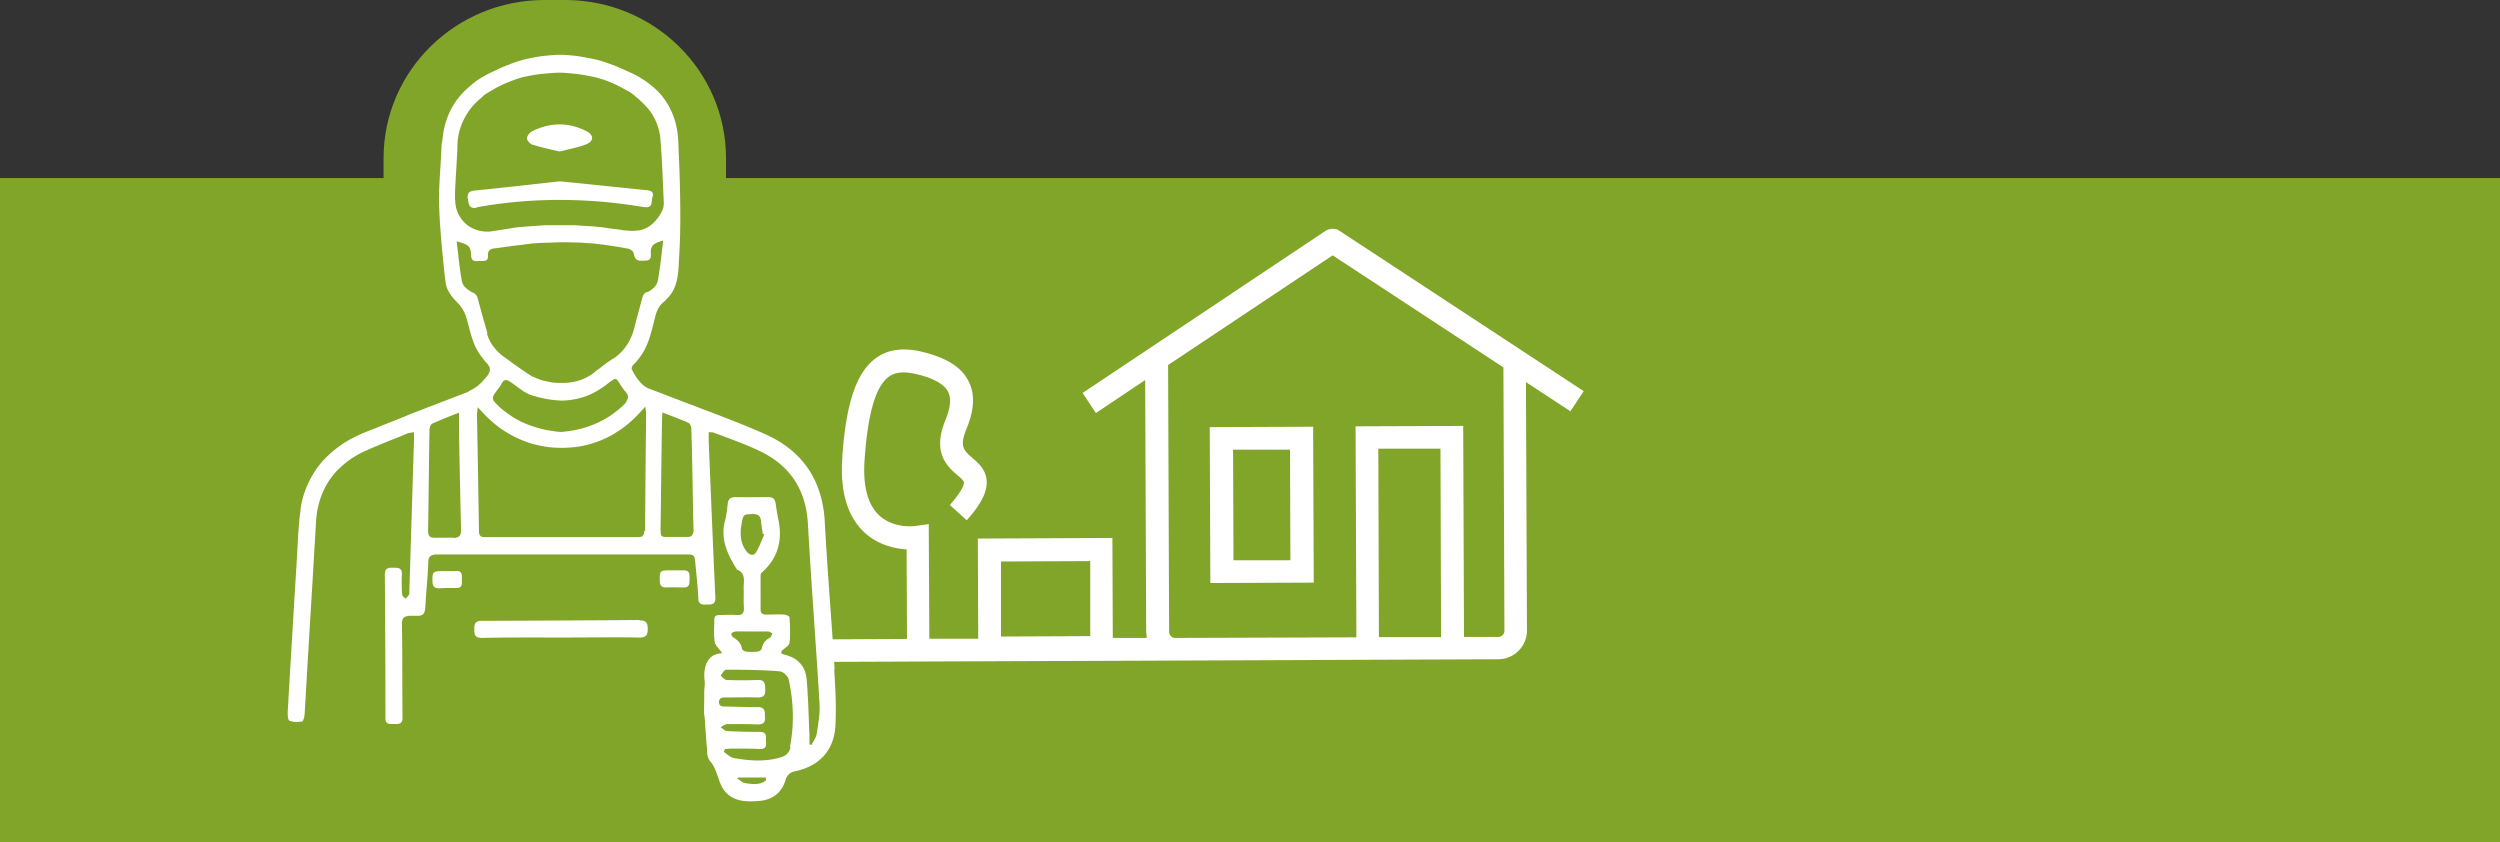 <svg xmlns="http://www.w3.org/2000/svg" width="365" height="123" fill="none" viewBox="0 0 365 123"><rect x="0" y="0" width="365" height="123" fill="#333333" stroke="none"/><path fill="#95C127" fill-opacity=".8" fill-rule="evenodd" d="M79.505 0h2.99C95.477 0 106 10.34 106 23.097V26h259v97H0V26h56v-2.903C56 10.34 66.523 0 79.505 0Z" clip-rule="evenodd"/><path fill="#fff" d="M121.852 97.69c-.441-7.195-1.058-14.39-1.439-21.585-.353-6.05-3.289-10.308-8.693-12.716-2.232-.999-4.494-1.88-6.755-2.761-.646-.235-1.293-.5-1.939-.734-.646-.235-1.292-.5-1.908-.735-.646-.235-1.292-.47-1.938-.734-.412-.147-.853-.323-1.264-.47-.205-.088-.44-.176-.646-.264-.646-.235-1.292-.5-1.938-.734-.205-.088-.41-.147-.616-.235-.529-.206-.94-.558-1.292-.97-.47-.528-.853-1.174-1.176-1.82-.088-.147.06-.529.206-.676.382-.323.676-.734.97-1.116 1.027-1.35 1.497-2.966 1.908-4.58.088-.324.147-.618.235-.94.235-1.029.529-1.94 1.469-2.644.088-.059.146-.147.205-.235 1.321-1.175 1.704-2.82 1.821-4.523l.088-1.644c.118-1.938.176-3.877.176-5.785 0-3.172-.088-6.344-.235-9.516-.029-.675-.029-1.38-.088-2.056-.147-2.114-.793-3.964-1.85-5.521a9.439 9.439 0 0 0-1.938-2.114c-.588-.5-1.234-.94-1.938-1.351-.118-.059-.236-.147-.353-.206-.529-.294-1.058-.5-1.557-.734-.646-.294-1.292-.588-1.938-.823-.646-.235-1.292-.47-1.908-.646-.647-.176-1.293-.293-1.91-.41-.646-.118-1.292-.236-1.908-.294-.647-.06-1.293-.118-1.91-.118-.646 0-1.292.059-1.908.118-.647.058-1.292.146-1.91.264-.645.117-1.292.264-1.908.44-.646.177-1.292.411-1.91.676-.645.235-1.292.5-1.908.822-.646.294-1.292.617-1.91.999-.058.029-.146.058-.205.117-.646.382-1.174.852-1.703 1.293a11.74 11.74 0 0 0-1.91 2.114c-1.056 1.527-1.702 3.348-1.908 5.404-.03.323-.117.616-.147.969-.088 2.936-.44 5.903-.352 8.84.088 2.555.294 5.08.558 7.635.118 1.234.235 2.467.41 3.671.118.94.823 1.938 1.558 2.673.029.03.058.088.117.117.764.764 1.175 1.586 1.44 2.585.117.47.263.969.38 1.439.206.793.441 1.556.764 2.29.294.676.705 1.293 1.175 1.88.176.235.353.47.558.676.558.616.588 1.057.177 1.703-.206.323-.47.558-.705.852-.529.587-1.146 1.086-1.91 1.439-.146.058-.234.176-.381.234-.5.206-1.028.382-1.527.588-.646.235-1.293.5-1.91.734-.646.235-1.292.5-1.908.734-.646.235-1.292.5-1.909.735-.646.235-1.292.499-1.91.763-.645.264-1.291.529-1.908.764-.646.264-1.292.499-1.91.763-.616.264-1.291.5-1.908.764-.117.058-.264.088-.381.147-.529.235-1.028.47-1.528.734-.675.352-1.322.734-1.909 1.175a14.58 14.58 0 0 0-1.909 1.615c-.734.734-1.38 1.527-1.909 2.437a13.424 13.424 0 0 0-1.791 4.729c-.059.323-.059.675-.118 1.027-.264 1.998-.322 4.024-.44 6.021-.47 7.694-.94 15.389-1.38 23.054 0 .411.058 1.116.264 1.204.5.176 1.087.205 1.645.117h.176c.176-.029.352-.646.382-.998.205-3.142.352-6.285.557-9.427.235-4.082.5-8.165.734-12.247.118-2.173.265-4.346.383-6.52.117-2.026.646-3.788 1.497-5.315.5-.91 1.145-1.733 1.91-2.467a14.038 14.038 0 0 1 1.908-1.527c.53-.323 1.057-.646 1.644-.91.089-.03.177-.089.265-.118a37.27 37.27 0 0 1 1.909-.822c.646-.265 1.263-.53 1.91-.793.645-.235 1.291-.5 1.908-.764.147-.059.294-.117.411-.176.235-.088.499-.088.94-.176v1.233c-.235 7.284-.44 14.537-.676 21.82 0 .236.03.5-.059.676-.117.235-.352.411-.528.588-.176-.206-.47-.412-.47-.617-.059-.97-.088-1.968-.03-2.937.03-.94-.528-.97-1.204-.97h-.234c-.587 0-1.058.089-1.058 1 .059 6.989.089 13.95.089 20.939 0 .91.5.881 1.057.881h.205c.646 0 1.234.059 1.234-.91-.059-4.553 0-9.105-.088-13.657 0-.646.147-.969.528-1.116.176-.059.411-.117.705-.117h1.205c.91-.088.939-.5 1.027-2.085.118-1.939.323-3.847.382-5.786 0-.558.206-.793.47-.94.206-.088.44-.146.764-.146h36.327c.588 0 .911 0 1.087.146.235.147.294.47.352 1.204.147 1.674.353 3.319.412 4.993.029.998.587.999 1.204.97h.294c.822 0 1.057-.324.999-1.146-.353-7.548-.647-15.125-.97-22.672v-1.351c.353.029.617 0 .852.117.206.088.44.176.646.235 1.997.764 3.994 1.469 5.903 2.379 4.435 2.115 6.784 5.61 7.078 10.572.499 8.782 1.174 17.533 1.703 26.285.088 1.468-.177 2.995-.411 4.464-.089.558-.5 1.087-.764 1.615l-.293-.088v-1.204c-.118-2.761-.177-5.551-.412-8.311-.176-1.939-1.35-3.143-3.259-3.583-.147-.03-.294-.118-.441-.206 0-.147 0-.264.059-.323.381-.411 1.087-.763 1.145-1.204.147-1.233.059-2.496 0-3.73 0-.146-.499-.352-.763-.381-.881-.06-1.763 0-2.644 0-.558 0-.822-.206-.822-.793V84.21c0-.176 0-.44.117-.558 2.379-2.085 3.114-4.67 2.497-7.724-.176-.793-.293-1.615-.411-2.408-.088-.616-.353-.94-1.028-.94-1.645 0-3.289.03-4.904 0-.646 0-.97.265-1.058.911-.088.822-.176 1.644-.381 2.437-.735 2.644.263 4.876 1.614 7.049.03.059.059.147.118.176 1.351.558.94 1.733.969 2.731.03.91-.029 1.85.03 2.761.058.852-.206 1.204-1.087 1.145-.793-.058-1.615 0-2.408 0h-.059c-.528 0-.793.206-.763.764 0 1.057-.118 2.114.058 3.142.059.44.441.823.793 1.263.089.118.176.206.264.353 0 0-.059.058-.147.088h-.146c-.969.117-1.586.646-1.909 1.35-.382.794-.44 1.763-.323 2.673.059.47-.029.94-.059 1.439 0 1.087-.029 2.203-.029 3.289 0 .206.088.382.088.588.117 1.556.205 3.113.352 4.669v.382c.029.44.147.969.412 1.292.822.94 1.057 2.115 1.497 3.231.617 1.615 1.88 2.467 3.583 2.643a9.69 9.69 0 0 0 1.85 0c2.026-.088 3.495-1.057 4.112-3.054.235-.735.617-1.117 1.38-1.293 3.524-.734 5.698-3.024 5.903-6.637.147-2.731 0-5.492-.176-8.252l.059-.03ZM66.61 78.513s-.234.03-.381 0c-.5-.03-1.028 0-1.528 0h-1.233c-.324 0-.558-.059-.705-.176-.176-.147-.264-.411-.264-.793.088-4.875.117-9.72.205-14.596v-.147c0-.323.147-.822.382-.94.5-.235 1.028-.44 1.557-.675.587-.235 1.233-.5 1.908-.764.177-.058.294-.117.47-.176v3.172c.088 4.64.177 9.31.294 13.95 0 .704-.176 1.027-.734 1.115l.03.03Zm-.176-49.368v-.88c0-.97.323-5.551.353-6.873 0-1.909.587-3.524 1.497-4.934a9.234 9.234 0 0 1 1.909-2.114c.235-.206.411-.411.675-.588.382-.264.823-.47 1.234-.734a14.393 14.393 0 0 1 1.909-.94c.617-.264 1.263-.499 1.909-.705.616-.176 1.263-.293 1.909-.41a21.134 21.134 0 0 1 1.909-.236c.646-.058 1.263-.117 1.909-.117.646 0 1.292.059 1.909.117.646.06 1.291.147 1.908.265.646.117 1.293.235 1.91.41a13.33 13.33 0 0 1 1.908.676c.676.264 1.322.617 1.939.97.323.176.646.322.94.528.352.264.675.529.998.822.734.647 1.41 1.322 1.938 2.085a8.142 8.142 0 0 1 1.322 3.848c.264 3.084.352 6.226.5 9.31 0 .44-.119.91-.324 1.292-.44.822-.91 1.38-1.44 1.82a3.814 3.814 0 0 1-1.908.882c-.558.088-1.204.088-1.91 0-.205 0-.38 0-.586-.06-.44-.087-.881-.117-1.322-.175-.646-.089-1.292-.206-1.908-.265a45.18 45.18 0 0 0-1.91-.147c-.617-.03-1.292-.088-1.908-.117H79.885c-.647 0-1.292.088-1.91.117-.645.059-1.292.089-1.908.147h-.089a19.4 19.4 0 0 0-1.82.264c-.646.089-1.293.206-1.91.294-.176 0-.352.059-.528.088-.47.059-.94.03-1.38-.03a5.06 5.06 0 0 1-1.938-.763 4.64 4.64 0 0 1-1.939-3.876l-.03.03Zm4.728 19.53c-.264-.998-.558-1.968-.822-2.937-.206-.763-.411-1.498-.617-2.261-.088-.294-.381-.646-.616-.734-.294-.088-.47-.265-.676-.382-.499-.323-.91-.764-.998-1.35-.353-1.851-.5-3.73-.764-5.787.97.265 1.469.47 1.762.764.235.264.323.646.352 1.322.03.763.47.88 1.028.792h.558c.47 0 .91 0 .882-.792-.06-.764.351-.97.968-1.058h.088c.647-.088 1.293-.176 1.91-.264a48.147 48.147 0 0 1 1.908-.235c.647-.088 1.292-.176 1.909-.235h.088c.617-.059 1.205-.059 1.821-.088.647 0 1.292-.059 1.909-.059.646 0 1.293 0 1.91.03.645 0 1.291.03 1.908.088.646.03 1.292.088 1.909.176.646.059 1.292.176 1.909.264.646.088 1.292.206 1.909.323.146.03.294.03.411.088.264.059.646.353.705.617.176.764.323.999.793 1.087.235.03.528.03.969 0 .969-.059.734-.764.734-1.292a1.5 1.5 0 0 1 .206-.794c.293-.44.852-.616 1.615-.85-.264 2.114-.44 4.023-.793 5.873-.088.499-.411.91-.822 1.233-.265.206-.53.411-.882.47-.234.059-.44.44-.528.705-.176.616-.323 1.233-.499 1.85-.206.764-.44 1.557-.617 2.35-.264 1.116-.676 2.114-1.292 2.966-.5.705-1.087 1.321-1.88 1.82h-.029c-.675.412-1.293.882-1.91 1.38-.234.177-.47.294-.675.5a5.312 5.312 0 0 1-1.233.822 6.75 6.75 0 0 1-1.909.676 8.253 8.253 0 0 1-1.909.147c-.323 0-.646 0-.998-.03-.294-.03-.617-.117-.94-.176a6.922 6.922 0 0 1-1.909-.617c-.088-.059-.206-.058-.294-.117-.558-.323-1.086-.705-1.615-1.058-.646-.44-1.292-.91-1.938-1.38-.235-.176-.47-.352-.734-.528-.47-.353-.852-.764-1.205-1.175-.5-.617-.91-1.292-1.115-2.114l.058-.03Zm20.352 9.897s-.147.206-.235.323c-.529.558-1.086.999-1.673 1.44-.617.47-1.264.85-1.91 1.174-.617.323-1.262.558-1.908.793-.617.206-1.263.382-1.91.499-.616.117-1.262.206-1.908.264h-.089c-.616-.03-1.233-.146-1.82-.235a13.942 13.942 0 0 1-1.91-.47 15.444 15.444 0 0 1-1.937-.734 12.927 12.927 0 0 1-1.939-1.145c-.528-.382-1.057-.764-1.527-1.233l-.411-.412c-.5-.558-.5-.851 0-1.527.088-.088.117-.176.206-.293.234-.323.499-.617.675-.97.264-.557.588-.675 1.028-.44.088.03.147.088.264.147.558.381 1.116.822 1.674 1.204.47.323.94.587 1.469.763.146.06.293.089.44.118.646.206 1.292.352 1.91.44.645.118 1.291.177 1.908.206.646 0 1.292-.059 1.91-.176a10.82 10.82 0 0 0 1.908-.529 10.78 10.78 0 0 0 1.908-.998c.323-.206.647-.412.97-.676.44-.352.734-.558.94-.675.528-.294.587.088 1.204.998.176.235.322.5.528.705.088.088.118.147.176.235.323.411.294.793 0 1.204h.06Zm2.526 19.001c0 .529-.206.735-.529.823-.117 0-.264.029-.44.029H70.605c-.47-.059-.676-.294-.676-.91-.088-5.64-.176-11.278-.294-16.917 0-.293.059-.587.118-1.145.264.294.528.587.793.852a18.44 18.44 0 0 0 1.938 1.791c.617.5 1.262.91 1.938 1.293a14.77 14.77 0 0 0 1.939.94c.616.234 1.262.469 1.938.616.616.147 1.263.264 1.909.352a19.51 19.51 0 0 0 1.85.088h.059c.646 0 1.291-.059 1.908-.117a13.735 13.735 0 0 0 1.91-.382 14.59 14.59 0 0 0 1.908-.646 12.968 12.968 0 0 0 1.91-.969c.646-.411 1.291-.822 1.908-1.35a18.82 18.82 0 0 0 1.909-1.851c.205-.235.44-.47.646-.705.059.5.117.734.117.94-.058 5.726-.117 11.453-.147 17.21l-.146.058Zm7.136.264c-.088.353-.293.559-.793.559H97.3c-.823 0-.852-.147-.852-1.234.059-5.228.118-10.484.206-15.712 0-.323.03-.646.058-1.233.177.058.353.147.529.205.675.265 1.322.5 1.939.764.47.176.91.352 1.35.558.235.117.411.587.411.881.088 3.142.147 6.285.206 9.456.029 1.821.059 3.671.118 5.492 0 .147-.059.206-.089.294v-.03Zm7.107-1.41c.235-1.35.265-1.32 1.616-1.38.793 0 1.145.294 1.204 1.028.058.617.176 1.234.264 1.85.059.03.118.06.206.118-.382.881-.705 1.792-1.205 2.614-.323.558-.969.411-1.409-.206-.911-1.233-.94-2.584-.676-4.023Zm-.939 15.771c.822-.029 1.615 0 2.437 0h2.35c.235 0 .44.177.646.294-.118.206-.176.5-.382.617-.646.353-1.057.822-1.175 1.586 0 .176-.382.41-.617.44a7.694 7.694 0 0 1-1.644 0c-.235 0-.617-.264-.646-.44-.118-.823-.617-1.234-1.263-1.645-.147-.088-.323-.411-.265-.528.059-.147.353-.294.53-.294l.029-.03Zm1.468 22.144c-.411-.059-.764-.44-1.175-.675l.147-.147h4.023c0 .117.03.264.059.382-.91.763-1.996.587-3.054.44Zm6.608-5.286c-.147.793-.617 1.263-1.381 1.498-2.29.704-4.61.528-6.901.117-.528-.088-.969-.587-1.468-.881l.176-.441c.353 0 .675-.058 1.028-.058 1.351 0 2.702 0 4.023.058.735.03 1.028-.264.94-.969-.088-.646.323-1.527-.94-1.527-1.585 0-3.142-.029-4.728-.117-.323 0-.646-.353-.969-.558.323-.176.675-.47.998-.47 1.469 0 2.937 0 4.435.059.734 0 1.116-.235 1.057-1.028-.058-.705.147-1.498-1.028-1.498-1.586 0-3.142-.059-4.728-.088-.353 0-.734 0-.881-.294a.622.622 0 0 1-.088-.352c0-.147.029-.265.088-.353.147-.323.528-.323.881-.323 1.586 0 3.142-.058 4.728 0 .94 0 1.087-.44 1.058-1.233 0-.764-.059-1.351-1.087-1.322a58.107 58.107 0 0 1-4.523 0c-.323 0-.617-.41-.91-.646.264-.293.528-.852.822-.852 2.614 0 5.228.03 7.812.235.5.03 1.234.705 1.322 1.204.705 3.26.822 6.55.176 9.839h.088Z"/><path fill="#fff" d="M93.365 90.523c-7.666.059-15.33.088-22.996.118-.881 0-1.146.323-1.116 1.145 0 .793 0 1.351 1.116 1.351 3.847-.088 7.724-.059 11.6-.059 3.789 0 7.607-.058 11.396 0 .969 0 1.203-.352 1.203-1.263 0-.91-.264-1.263-1.233-1.233l.03-.059ZM99.825 83.271H97.77c-1.41 0-1.469.088-1.44 1.498 0 .675.235 1.028.97.999.851-.03 1.703 0 2.555 0 .91 0 .793-.676.822-1.263 0-.617.059-1.234-.822-1.234h-.03ZM66.64 83.389h-2.056c-1.41 0-1.469.118-1.44 1.498 0 .705.294 1.028.999.998.822-.03 1.615-.059 2.438-.03 1.086 0 .822-.763.851-1.38.03-.616 0-1.145-.822-1.115l.03.029ZM77.8 21.128c1.262.411 2.554.675 3.934.998 1.322-.352 2.644-.587 3.848-1.057 1.145-.44 1.145-1.35.059-1.909-2.644-1.35-5.345-1.321-7.988.03-.353.176-.735.704-.705 1.027 0 .353.5.823.852.94v-.029ZM69.635 30.261c5.99-1.086 12.01-1.321 18.09-.822 2.115.176 4.23.47 6.315.793 1.38.206.998-.881 1.233-1.498.235-.734-.294-.91-.881-.969-4.259-.44-8.517-.881-12.658-1.292-4.259.47-8.34.94-12.452 1.35-.852.089-1.116.441-.969 1.293.147.764.206 1.41 1.292 1.204l.03-.059ZM121.088 93.344l11.335-.058-.058-13.098h-.382c-1.586-.177-3.847-.676-5.727-2.409-2.496-2.29-3.612-5.932-3.289-10.866.528-8.017 2.056-12.54 4.905-14.625 1.175-.852 2.496-1.263 4.111-1.263.852 0 1.821.117 2.819.382 3.436.851 5.61 2.232 6.608 4.258.969 1.88.852 4.141-.293 6.931-1.028 2.496-.5 3.113.851 4.258.881.764 1.968 1.704 2.086 3.348.088 1.586-.764 3.348-2.908 5.756l-2.467-2.232c1.968-2.232 2.085-3.113 2.056-3.318-.118-.294-.324-.5-.94-1.028-1.41-1.204-3.759-3.23-1.762-8.047.734-1.791.881-3.201.382-4.14-.558-1.087-2.056-1.94-4.435-2.526-.764-.177-1.468-.294-2.056-.294-1.145 0-1.762.352-2.144.617-1.938 1.41-3.083 5.374-3.553 12.158-.264 3.847.47 6.579 2.173 8.135 1.469 1.35 3.436 1.557 4.464 1.557.441 0 .823-.03.881-.06l1.85-.263.088 16.74h7.137l-.059-14.626 19.648-.088.058 14.596h4.964l-.089-.881-.147-36.77L160 60.306l-1.938-2.937 35.477-23.67s.47-.294 1.057-.294c.352 0 .675.088.969.294l35.653 23.406-1.939 2.937-6.49-4.258.147 36.27c0 1.115-.44 2.172-1.233 2.965a4.178 4.178 0 0 1-2.966 1.234l-97.679.382v-3.319l.03.03Zm49.455-40.058.147 38.972c0 .235.088.44.265.617a.843.843 0 0 0 .616.264l26.461-.088-.118-30.807 15.713-.06.117 30.808h5.022c.235 0 .44-.117.617-.264a.846.846 0 0 0 .264-.617l-.147-38.472-24.933-16.358-24.053 16.035.029-.03Zm30.69 12.247.088 27.489h9.075l-.088-27.519h-9.075v.03Zm-55.094 16.446v10.954l13.039-.059V81.92l-13.039.059Z"/><path fill="#fff" d="m176.622 62.36 15.096-.058.088 22.76-15.095.058-.089-22.76Zm3.408 3.319.058 16.123h8.311l-.059-16.153h-8.31v.03Z"/></svg>